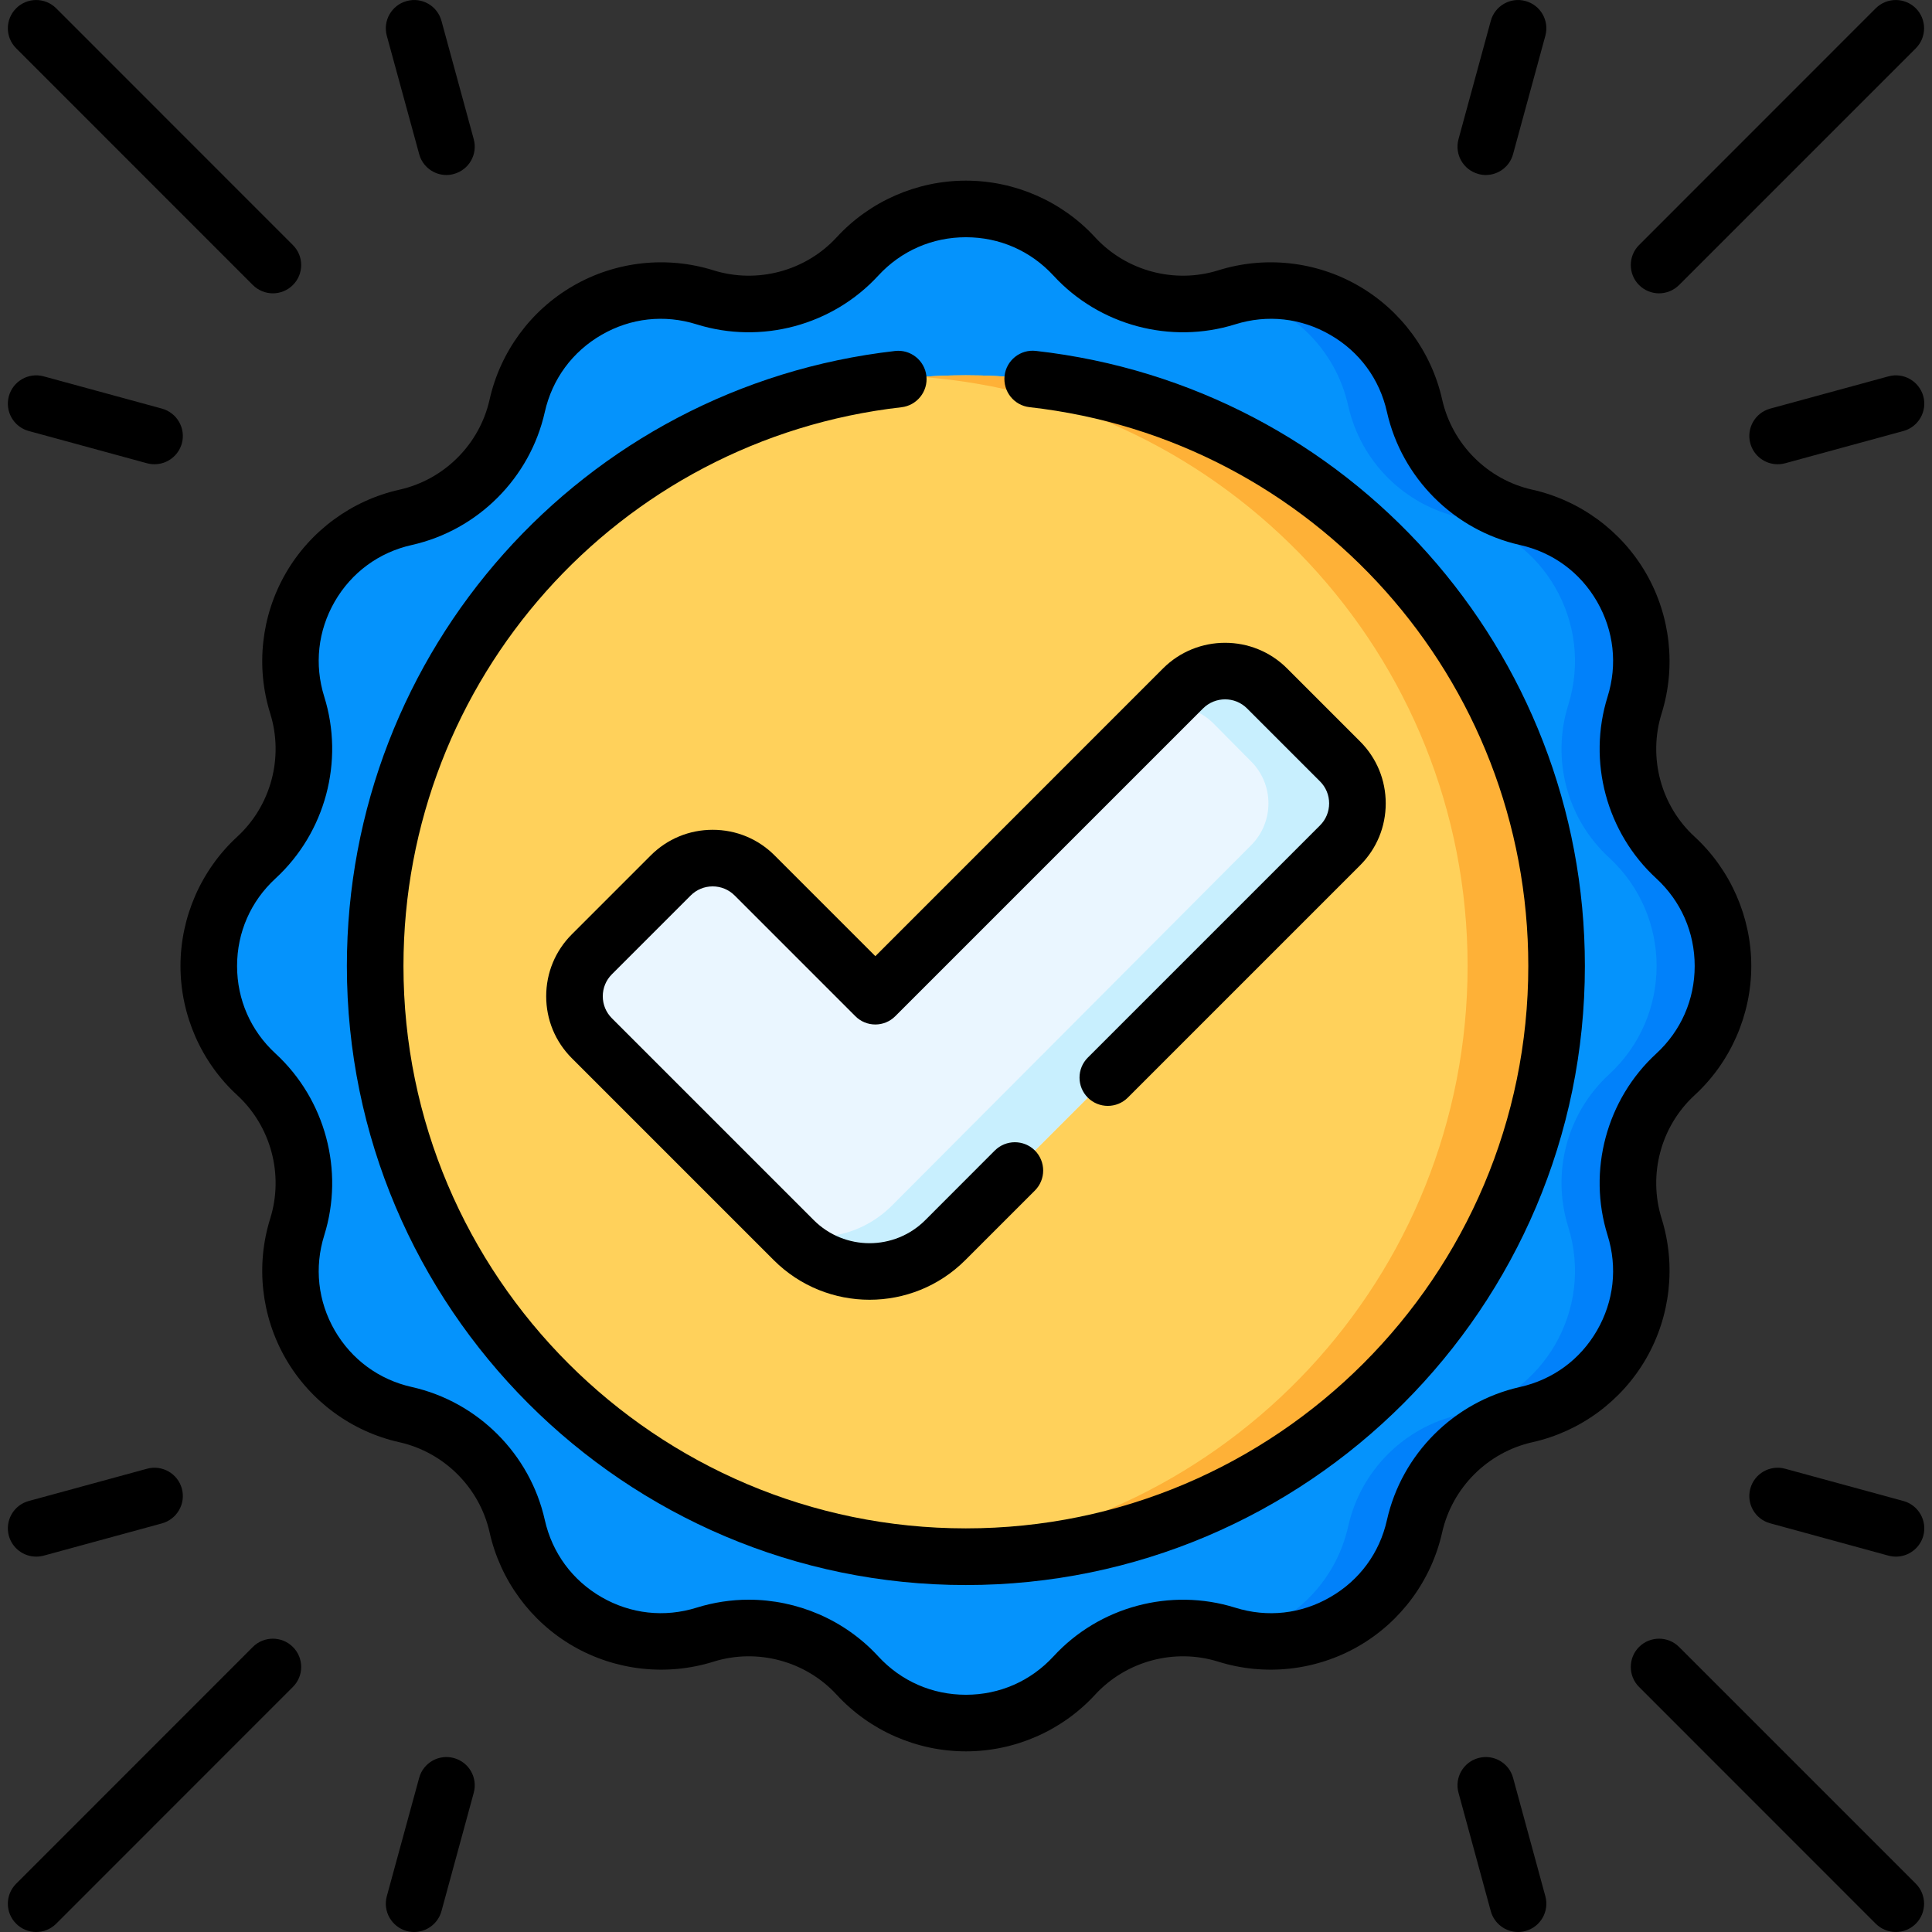 <svg width="24" height="24" viewBox="0 0 24 24" fill="none" xmlns="http://www.w3.org/2000/svg">
<rect x="0" y="0" width="24" height="24" fill="#333333" stroke="none"/>
<g clip-path="url(#clip0_32422_61861)">
<path d="M13.345 3.186C13.825 3.707 14.563 3.905 15.239 3.693C16.261 3.374 17.338 3.995 17.572 5.04C17.727 5.732 18.267 6.272 18.958 6.426C20.003 6.66 20.625 7.738 20.305 8.759C20.094 9.436 20.291 10.173 20.813 10.653C21.601 11.378 21.601 12.622 20.813 13.347C20.291 13.827 20.094 14.564 20.305 15.24C20.625 16.262 20.003 17.339 18.958 17.573C18.267 17.728 17.727 18.268 17.572 18.96C17.338 20.005 16.261 20.626 15.239 20.306C14.563 20.095 13.825 20.293 13.345 20.814C12.62 21.602 11.377 21.602 10.652 20.814C10.172 20.293 9.434 20.095 8.758 20.306C7.736 20.626 6.659 20.005 6.425 18.96C6.27 18.268 5.73 17.728 5.039 17.573C3.994 17.339 3.372 16.262 3.692 15.24C3.904 14.564 3.706 13.827 3.185 13.347C2.397 12.622 2.397 11.378 3.185 10.653C3.706 10.173 3.904 9.436 3.692 8.759C3.372 7.738 3.994 6.661 5.039 6.426C5.73 6.272 6.27 5.732 6.425 5.04C6.659 3.995 7.736 3.374 8.758 3.693C9.434 3.905 10.172 3.707 10.652 3.186C11.377 2.398 12.62 2.398 13.345 3.186Z" fill="#0593FC"/>
<path d="M20.812 10.653C20.291 10.173 20.093 9.436 20.305 8.759C20.624 7.737 20.003 6.66 18.958 6.426C18.266 6.272 17.726 5.732 17.571 5.04C17.348 4.042 16.355 3.43 15.375 3.657C16.035 3.811 16.588 4.327 16.748 5.04C16.903 5.732 17.443 6.272 18.134 6.426C19.179 6.66 19.801 7.737 19.481 8.759C19.27 9.436 19.467 10.173 19.988 10.653C20.776 11.378 20.776 12.622 19.988 13.347C19.467 13.827 19.27 14.564 19.481 15.24C19.801 16.262 19.179 17.339 18.134 17.573C17.443 17.728 16.903 18.268 16.748 18.96C16.588 19.673 16.035 20.189 15.375 20.343C16.355 20.57 17.348 19.958 17.571 18.96C17.726 18.268 18.266 17.728 18.958 17.573C20.003 17.339 20.624 16.262 20.305 15.24C20.093 14.564 20.291 13.827 20.812 13.347C21.6 12.622 21.6 11.378 20.812 10.653Z" fill="#0181FA"/>
<path d="M11.998 19.338C16.051 19.338 19.337 16.053 19.337 12C19.337 7.947 16.051 4.662 11.998 4.662C7.946 4.662 4.66 7.947 4.66 12C4.66 16.053 7.946 19.338 11.998 19.338Z" fill="#FFD15B"/>
<path d="M11.998 4.662C11.812 4.662 11.628 4.669 11.445 4.682C15.24 4.965 18.231 8.133 18.231 12C18.231 15.867 15.24 19.035 11.445 19.317C11.628 19.331 11.812 19.338 11.998 19.338C16.05 19.338 19.336 16.053 19.336 12C19.336 7.947 16.05 4.662 11.998 4.662Z" fill="#FEB137"/>
<path d="M10.874 12.375L9.375 10.876C9.087 10.588 8.62 10.588 8.332 10.876L7.353 11.854C7.065 12.143 7.065 12.61 7.353 12.898L9.86 15.405C10.38 15.925 11.223 15.925 11.743 15.405L16.646 10.502C16.934 10.213 16.934 9.746 16.646 9.458L15.74 8.552C15.452 8.264 14.985 8.264 14.697 8.552L10.874 12.375Z" fill="#EAF6FF"/>
<path d="M16.646 9.458L15.739 8.552C15.451 8.264 14.984 8.264 14.696 8.552L14.473 8.774C14.687 8.752 14.909 8.822 15.073 8.986L15.541 9.458C15.829 9.746 15.829 10.213 15.541 10.501L11.079 14.977C10.724 15.332 10.22 15.444 9.77 15.315L9.86 15.405C10.38 15.925 11.222 15.925 11.742 15.405L16.646 10.501C16.934 10.213 16.934 9.746 16.646 9.458Z" fill="#C8EFFE"/>
<path d="M12.868 4.359C12.675 4.337 12.501 4.476 12.479 4.669C12.458 4.862 12.596 5.036 12.789 5.058C16.321 5.455 18.985 8.44 18.985 12C18.985 15.852 15.851 18.986 11.998 18.986C8.146 18.986 5.012 15.852 5.012 12C5.012 8.445 7.671 5.46 11.198 5.059C11.391 5.037 11.53 4.862 11.508 4.67C11.486 4.477 11.312 4.338 11.119 4.36C7.236 4.802 4.309 8.087 4.309 12C4.309 16.24 7.758 19.69 11.998 19.69C16.238 19.69 19.688 16.24 19.688 12C19.688 8.082 16.756 4.797 12.868 4.359Z" fill="black"/>
<path d="M20.641 15.136C20.471 14.592 20.631 13.991 21.051 13.605C21.498 13.194 21.755 12.608 21.755 12C21.755 11.392 21.498 10.806 21.051 10.394C20.631 10.009 20.471 9.408 20.641 8.864C20.822 8.284 20.752 7.649 20.448 7.122C20.144 6.595 19.629 6.216 19.035 6.083C18.479 5.959 18.04 5.519 17.915 4.963C17.782 4.37 17.404 3.855 16.877 3.551C16.35 3.246 15.715 3.176 15.134 3.358C14.591 3.528 13.99 3.367 13.604 2.948C13.192 2.5 12.607 2.244 11.999 2.244C11.39 2.244 10.805 2.5 10.393 2.948C10.007 3.367 9.407 3.528 8.863 3.358C8.282 3.176 7.647 3.246 7.12 3.551C6.593 3.855 6.215 4.37 6.082 4.963C5.958 5.519 5.518 5.959 4.962 6.083C4.368 6.216 3.853 6.595 3.549 7.122C3.245 7.649 3.175 8.284 3.357 8.864C3.527 9.408 3.366 10.009 2.947 10.394C2.499 10.806 2.242 11.392 2.242 12C2.242 12.608 2.499 13.194 2.947 13.605C3.366 13.991 3.527 14.592 3.357 15.136C3.175 15.716 3.245 16.351 3.549 16.878C3.853 17.405 4.368 17.784 4.962 17.916C5.518 18.041 5.958 18.481 6.082 19.036C6.215 19.63 6.593 20.145 7.12 20.449C7.647 20.753 8.282 20.824 8.863 20.642C9.407 20.472 10.007 20.633 10.393 21.052C10.805 21.5 11.39 21.756 11.999 21.756C12.607 21.756 13.192 21.5 13.604 21.052C13.99 20.633 14.591 20.472 15.134 20.642C15.715 20.824 16.35 20.753 16.877 20.449C17.404 20.145 17.782 19.63 17.915 19.036C18.04 18.481 18.479 18.041 19.035 17.916C19.629 17.784 20.144 17.405 20.448 16.878C20.752 16.351 20.822 15.716 20.641 15.136ZM19.97 15.345C20.095 15.745 20.048 16.164 19.839 16.527C19.63 16.889 19.29 17.139 18.881 17.23C18.061 17.414 17.413 18.063 17.229 18.883C17.138 19.291 16.888 19.631 16.525 19.84C16.163 20.05 15.743 20.096 15.344 19.971C14.542 19.72 13.656 19.957 13.087 20.576C12.803 20.884 12.417 21.053 11.999 21.053C11.58 21.053 11.194 20.884 10.91 20.576C10.492 20.121 9.902 19.872 9.3 19.872C9.084 19.872 8.865 19.905 8.653 19.971C8.254 20.096 7.834 20.049 7.472 19.84C7.11 19.631 6.86 19.291 6.768 18.883C6.585 18.063 5.936 17.414 5.116 17.23C4.708 17.139 4.368 16.889 4.158 16.527C3.949 16.164 3.903 15.745 4.028 15.345C4.279 14.543 4.041 13.657 3.423 13.088C3.115 12.805 2.945 12.418 2.945 12C2.945 11.582 3.115 11.195 3.423 10.912C4.041 10.343 4.279 9.457 4.028 8.655C3.903 8.255 3.949 7.836 4.158 7.473C4.367 7.111 4.708 6.861 5.116 6.77C5.936 6.586 6.585 5.937 6.768 5.117C6.86 4.709 7.11 4.369 7.472 4.16C7.834 3.95 8.254 3.904 8.653 4.029C9.455 4.28 10.341 4.043 10.91 3.424C11.194 3.116 11.58 2.947 11.999 2.947C12.417 2.947 12.803 3.116 13.087 3.424C13.656 4.043 14.542 4.28 15.344 4.029C15.743 3.904 16.163 3.95 16.525 4.16C16.888 4.369 17.138 4.709 17.229 5.117C17.413 5.937 18.061 6.586 18.881 6.77C19.29 6.861 19.63 7.111 19.839 7.473C20.048 7.836 20.095 8.255 19.97 8.655C19.719 9.457 19.956 10.343 20.575 10.912C20.882 11.195 21.052 11.582 21.052 12C21.052 12.418 20.882 12.805 20.575 13.088C19.956 13.657 19.719 14.543 19.97 15.345Z" fill="black"/>
<path d="M20.609 3.644C20.699 3.644 20.789 3.609 20.858 3.541L23.799 0.6C23.936 0.463 23.936 0.24 23.799 0.103C23.661 -0.034 23.439 -0.034 23.301 0.103L20.361 3.044C20.224 3.181 20.224 3.404 20.361 3.541C20.429 3.609 20.519 3.644 20.609 3.644Z" fill="black"/>
<path d="M23.892 4.922C23.84 4.735 23.647 4.624 23.46 4.675L21.99 5.076C21.802 5.128 21.692 5.321 21.743 5.508C21.786 5.664 21.927 5.767 22.082 5.767C22.113 5.767 22.144 5.763 22.175 5.755L23.645 5.354C23.832 5.303 23.943 5.109 23.892 4.922Z" fill="black"/>
<path d="M18.365 2.161C18.395 2.17 18.427 2.174 18.457 2.174C18.612 2.174 18.754 2.071 18.796 1.914L19.197 0.444C19.248 0.257 19.138 0.064 18.951 0.013C18.764 -0.039 18.57 0.072 18.519 0.259L18.118 1.729C18.067 1.917 18.177 2.11 18.365 2.161Z" fill="black"/>
<path d="M3.141 3.541C3.21 3.609 3.3 3.644 3.39 3.644C3.48 3.644 3.57 3.609 3.638 3.541C3.776 3.404 3.776 3.181 3.638 3.044L0.698 0.103C0.56 -0.034 0.338 -0.034 0.201 0.103C0.063 0.24 0.063 0.463 0.201 0.6L3.141 3.541Z" fill="black"/>
<path d="M2.012 5.076L0.542 4.675C0.354 4.624 0.161 4.735 0.11 4.922C0.059 5.109 0.169 5.303 0.357 5.354L1.827 5.755C1.858 5.763 1.889 5.767 1.92 5.767C2.074 5.767 2.216 5.664 2.259 5.508C2.31 5.321 2.199 5.128 2.012 5.076Z" fill="black"/>
<path d="M5.207 1.914C5.249 2.071 5.391 2.174 5.545 2.174C5.576 2.174 5.607 2.17 5.638 2.161C5.826 2.11 5.936 1.917 5.885 1.729L5.484 0.259C5.433 0.072 5.24 -0.039 5.052 0.013C4.865 0.064 4.754 0.257 4.805 0.444L5.207 1.914Z" fill="black"/>
<path d="M20.858 20.459C20.721 20.322 20.498 20.322 20.361 20.459C20.224 20.596 20.224 20.819 20.361 20.956L23.301 23.897C23.37 23.965 23.46 24 23.55 24C23.64 24 23.73 23.966 23.799 23.897C23.936 23.76 23.936 23.537 23.799 23.4L20.858 20.459Z" fill="black"/>
<path d="M23.645 18.646L22.175 18.245C21.987 18.194 21.794 18.305 21.743 18.492C21.692 18.679 21.802 18.872 21.99 18.923L23.46 19.325C23.491 19.333 23.522 19.337 23.553 19.337C23.707 19.337 23.849 19.234 23.892 19.078C23.943 18.891 23.832 18.697 23.645 18.646Z" fill="black"/>
<path d="M18.796 22.085C18.745 21.898 18.552 21.788 18.365 21.839C18.177 21.89 18.067 22.083 18.118 22.27L18.519 23.741C18.562 23.897 18.703 24 18.858 24C18.889 24 18.92 23.996 18.951 23.987C19.138 23.936 19.248 23.743 19.197 23.556L18.796 22.085Z" fill="black"/>
<path d="M3.141 20.459L0.201 23.4C0.063 23.537 0.063 23.76 0.201 23.897C0.269 23.965 0.359 24 0.449 24C0.539 24 0.629 23.966 0.698 23.897L3.638 20.956C3.776 20.819 3.776 20.596 3.638 20.459C3.501 20.322 3.278 20.322 3.141 20.459Z" fill="black"/>
<path d="M1.827 18.245L0.357 18.646C0.169 18.697 0.059 18.891 0.11 19.078C0.153 19.234 0.295 19.337 0.449 19.337C0.48 19.337 0.511 19.333 0.542 19.325L2.012 18.924C2.199 18.872 2.31 18.679 2.259 18.492C2.208 18.305 2.014 18.194 1.827 18.245Z" fill="black"/>
<path d="M5.638 21.839C5.451 21.788 5.258 21.898 5.207 22.085L4.805 23.556C4.754 23.743 4.865 23.936 5.052 23.988C5.083 23.996 5.114 24 5.145 24C5.299 24 5.441 23.897 5.484 23.741L5.885 22.271C5.936 22.083 5.826 21.89 5.638 21.839Z" fill="black"/>
<path d="M13.513 13.138C13.376 13.275 13.376 13.498 13.513 13.635C13.65 13.772 13.873 13.772 14.01 13.635L16.895 10.75C17.101 10.544 17.214 10.271 17.214 9.98C17.214 9.689 17.101 9.416 16.895 9.21L15.988 8.303C15.564 7.879 14.873 7.879 14.448 8.303L10.874 11.878L9.623 10.627C9.418 10.421 9.144 10.308 8.853 10.308C8.562 10.308 8.289 10.421 8.083 10.627L7.104 11.606C6.898 11.812 6.785 12.085 6.785 12.376C6.785 12.667 6.898 12.94 7.104 13.146L9.612 15.654C9.94 15.982 10.371 16.146 10.802 16.146C11.232 16.146 11.663 15.982 11.991 15.654L12.856 14.789C12.993 14.652 12.993 14.43 12.856 14.292C12.718 14.155 12.496 14.155 12.358 14.292L11.494 15.157C11.112 15.539 10.491 15.539 10.109 15.157L7.601 12.649C7.528 12.576 7.488 12.479 7.488 12.376C7.488 12.273 7.528 12.176 7.601 12.103L8.58 11.124C8.653 11.051 8.75 11.011 8.853 11.011C8.956 11.011 9.053 11.051 9.126 11.124L10.625 12.623C10.762 12.761 10.985 12.761 11.122 12.623L14.945 8.8C15.096 8.65 15.341 8.65 15.491 8.8L16.398 9.707C16.471 9.78 16.511 9.877 16.511 9.98C16.511 10.083 16.471 10.18 16.398 10.253L13.513 13.138Z" fill="black"/>
</g>
<defs>
<clipPath id="clip0_32422_61861">
<rect width="24" height="24" fill="white"/>
</clipPath>
</defs>
</svg>
